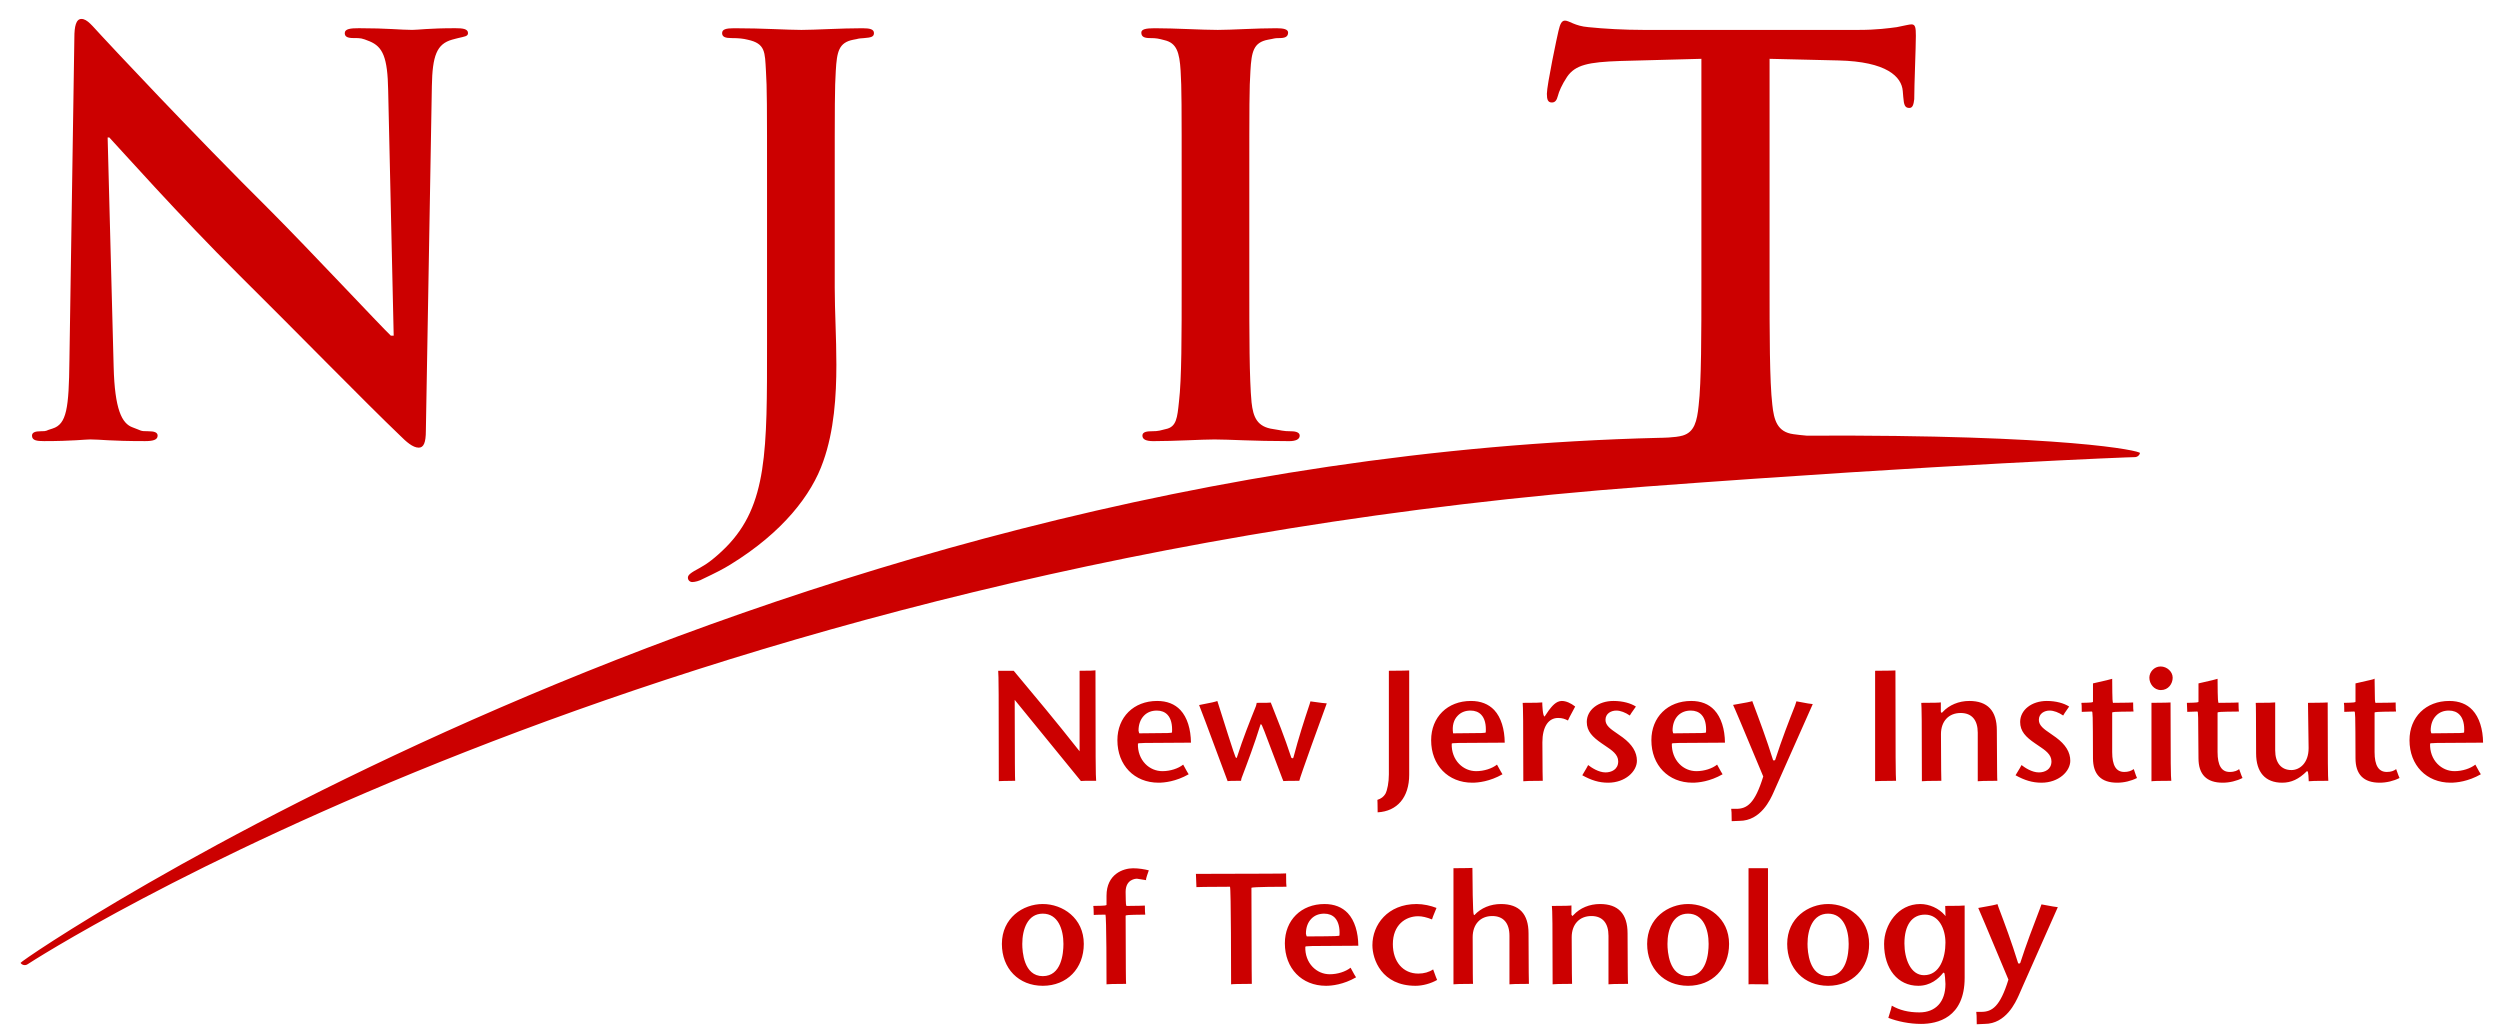 <?xml version="1.0" encoding="UTF-8" standalone="no"?>
<svg xmlns:rdf="http://www.w3.org/1999/02/22-rdf-syntax-ns#" xmlns="http://www.w3.org/2000/svg" xml:space="preserve" height="82.609" viewBox="0 0 200.464 82.609" width="200.46" version="1.1" xmlns:cc="http://creativecommons.org/ns#" xmlns:dc="http://purl.org/dc/elements/1.1/"><g transform="matrix(1.25 0 0 -1.25 -78.75 823.24)"><path d="m6.527 1.529c-0.433 0-0.564 0.612-0.564 1.49l-0.397 25.924c-0.044 3.81-0.219 5.078-1.357 5.431-0.611 0.173-0.372 0.215-0.941 0.215-0.436 0-0.703 0.091-0.703 0.353 0 0.392 0.397 0.438 0.965 0.438 2.275 0 3.308-0.135 3.699-0.135 0.834 0 1.557 0.135 4.402 0.135 0.61 0 1.008-0.089 1.008-0.438 0-0.262-0.264-0.353-0.746-0.353-0.699 0-0.505-0.041-1.25-0.307-0.875-0.305-1.442-1.442-1.53-4.859l-0.482-18.391h0.133c0.786 0.831 5.647 6.304 10.414 11.033 4.551 4.508 10.154 10.249 12.908 12.877 0.482 0.482 1.011 0.963 1.49 0.963 0.393 0 0.572-0.394 0.572-1.357l0.481-27.633c0.042-2.451 0.396-3.375 1.619-3.725 0.523-0.127 0.089-0.038 0.492-0.129 0.507-0.122 0.787-0.134 0.787-0.397 0-0.347-0.438-0.393-1.011-0.393-2.141 0-2.982 0.135-3.461 0.135-0.921 0-1.996-0.135-4.272-0.135-0.658 0-1.138 0.046-1.138 0.393 0 0.263 0.175 0.397 0.699 0.397 0.613 0 0.638 0.001 1.297 0.262 1.047 0.438 1.44 1.265 1.484 3.938l0.443 19.666h-0.226c-0.745-0.697-6.648-7.007-9.623-9.987-6.391-6.347-13.046-13.483-13.571-14.056-0.745-0.786-1.137-1.356-1.621-1.356zm118.96 0.133c-0.26 0-0.39 0.263-0.52 0.828-0.09 0.353-0.93 4.334-0.93 5.041 0 0.476 0.09 0.697 0.4 0.697 0.26 0 0.39-0.176 0.48-0.523 0.09-0.354 0.31-0.882 0.74-1.535 0.66-0.962 1.71-1.182 4.25-1.27l6.52-0.174v17.953c0 4.028 0 8.006-0.22 9.841-0.13 1.274-0.34 2.132-1.27 2.413-0.61 0.183-1.82 0.183-1.91 0.185-72.534 1.768-131.51 41.911-131.38 42.102 0.124 0.184 0.376 0.235 0.567 0.107 0.487-0.322 49.92-32.328 129.71-38.299 24.29-1.816 39.09-2.372 39.24-2.363 0.2 0.006 0.39-0.133 0.43-0.33 0.03-0.171-5.78-1.489-26.73-1.393-0.38-0.032-0.75-0.075-1.05-0.117-1.31-0.171-1.57-1.136-1.7-2.363-0.22-1.88-0.22-5.755-0.22-9.783v-17.953l5.51 0.13c3.9 0.089 5.08 1.313 5.17 2.453l0.04 0.482c0.05 0.654 0.14 0.875 0.49 0.875 0.26 0 0.34-0.265 0.39-0.703 0-1.142 0.13-4.16 0.13-5.08 0-0.658-0.04-0.92-0.35-0.92-0.17 0-0.52 0.092-1.18 0.223-0.66 0.087-1.62 0.221-3.02 0.221h-17.33c-1.45 0-3.11-0.088-4.38-0.221-1.09-0.087-1.53-0.525-1.88-0.525zm-66.619 0.611c-0.654 0-0.965 0.087-0.965 0.393 0 0.306 0.267 0.397 0.746 0.397 0.611 0 0.944 0.043 1.299 0.129 1.445 0.307 1.382 1.01 1.469 2.496 0.087 1.401 0.088 2.626 0.088 9.286v12.57c0 8.583 0.044 12.963-3.285 16.336-0.872 0.871-1.532 1.355-2.098 1.662-0.745 0.396-0.963 0.569-0.963 0.787 0 0.219 0.174 0.352 0.35 0.352 0.216 0 0.569-0.088 0.877-0.264 0.918-0.434 1.619-0.787 2.185-1.141 4.201-2.582 6.522-5.601 7.442-8.273 0.875-2.453 1.052-5.256 1.052-7.754 0-2.186-0.132-4.289-0.132-6.172v-8.103c0-6.66 0-7.885 0.085-9.286 0.089-1.531 0.234-2.274 1.417-2.496 0.523-0.086 0.199-0.082 0.859-0.129 0.523-0.044 0.785-0.09 0.785-0.397 0-0.305-0.305-0.393-0.918-0.393-1.706 0-3.847 0.135-4.898 0.135-1.136 0-3.074-0.135-5.395-0.135zm33.697 0c-0.696 0-1.048 0.087-1.048 0.35 0 0.349 0.262 0.44 0.703 0.44 0.524 0 0.682 0.043 1.164 0.17 0.964 0.226 1.196 0.97 1.285 2.455 0.084 1.401 0.084 2.626 0.084 9.286v7.707c0 4.247 0.001 7.706-0.217 9.545-0.134 1.271-0.19 2.018-1.064 2.191-0.398 0.089-0.507 0.174-1.166 0.174-0.526 0-0.7 0.134-0.7 0.353 0 0.304 0.307 0.438 0.875 0.438 1.75 0 3.891-0.135 4.899-0.135 1.183 0 3.117 0.135 6.007 0.135 0.48 0 0.83-0.134 0.83-0.438 0-0.219-0.22-0.353-0.7-0.353-0.66 0-0.8-0.085-1.41-0.174-1.31-0.173-1.62-0.965-1.75-2.143-0.18-1.886-0.18-5.346-0.18-9.593v-7.707c0-6.66 0-7.885 0.09-9.286 0.09-1.531 0.24-2.274 1.41-2.496 0.53-0.086 0.47-0.129 0.91-0.129 0.43 0 0.7-0.091 0.7-0.44 0-0.263-0.35-0.35-0.92-0.35-1.66 0-3.631 0.135-4.72 0.135-1.275 0-3.417-0.135-5.082-0.135zm80.682 51.178c-0.53 0-0.9 0.464-0.9 0.899 0 0.476 0.36 0.992 0.93 0.992 0.59 0 0.94-0.505 0.94-0.992 0-0.478-0.45-0.899-0.97-0.899zm-85.406 0.309c-0.116 0.021-0.406 0.031-1.274 0.035v6.455l-0.08-0.1c-1.805-2.295-3.535-4.357-5.203-6.355 0 0.007-1.105 0.002-1.244 0.002 0.036 0.313 0.049 1.794 0.049 8.849 0.102-0.011 0.39-0.017 1.312-0.029-0.019-0.24-0.026-1.307-0.037-6.365v-0.125s5.28 6.478 5.307 6.508c0.087-0.015 0.353-0.018 1.224-0.018-0.037-0.313-0.054-1.793-0.054-8.857zm25.156 0.008c-0.12 0.012-0.49 0.018-1.63 0.027v8.307c0 0.628-0.12 1.271-0.28 1.562-0.14 0.231-0.33 0.38-0.64 0.482 0.01 0.08 0.01 0.289 0.02 1 1.57-0.086 2.53-1.199 2.53-3.019v-8.359zm38.99 0c-0.13 0.012-0.49 0.018-1.63 0.027v8.853c0.13-0.014 0.5-0.019 1.68-0.031-0.03-0.313-0.05-1.791-0.05-8.849zm38.42 0.656c0 0.037-0.37 0.117-0.37 0.117s-1.09 0.251-1.16 0.266v1.472c-0.03 0.049-0.06 0.072-0.93 0.088 0.02 0.09 0.03 0.289 0.03 0.723 0.08-0.009 0.26-0.016 0.81-0.028 0.07 0.037 0.08 0.041 0.09 3.743 0 1.306 0.65 1.965 1.94 1.965 0.55 0 1.12-0.139 1.59-0.377-0.04-0.077-0.11-0.261-0.27-0.713-0.18 0.134-0.39 0.228-0.75 0.228-0.66 0-0.98-0.52-0.98-1.594v-3.162c0.03-0.05 0.05-0.071 1.72-0.088-0.02-0.089-0.03-0.29-0.03-0.726-0.13 0.013-0.48 0.018-1.6 0.029-0.07-0.036-0.07-0.039-0.09-1.943zm-21.04 0.015c-0.14 0.049-0.52 0.138-1.54 0.368v1.472c-0.02 0.051-0.05 0.072-0.93 0.088 0.02 0.09 0.03 0.289 0.03 0.723 0.08-0.009 0.26-0.016 0.81-0.028 0.07 0.035 0.08 0.041 0.09 3.743 0 1.306 0.65 1.965 1.94 1.965 0.55 0 1.12-0.139 1.59-0.377-0.04-0.077-0.11-0.261-0.26-0.715-0.22 0.154-0.45 0.23-0.76 0.23-0.66 0-0.97-0.52-0.97-1.594v-3.162c0.02-0.052 0.04-0.073 1.71-0.088-0.02-0.089-0.03-0.29-0.03-0.726-0.13 0.013-0.48 0.018-1.6 0.029-0.05-0.027-0.07-0.056-0.08-1.928zm8.45 0c-0.14 0.049-0.51 0.138-1.53 0.368v1.472c-0.03 0.051-0.06 0.072-0.93 0.088 0.01 0.09 0.02 0.289 0.03 0.723 0.07-0.009 0.26-0.016 0.81-0.028 0.07 0.035 0.07 0.041 0.09 3.743 0 1.306 0.65 1.965 1.94 1.965 0.55 0 1.12-0.139 1.59-0.377-0.04-0.077-0.11-0.261-0.27-0.713-0.12 0.097-0.34 0.228-0.76 0.228-0.65 0-0.97-0.52-0.97-1.594v-3.162c0.03-0.052 0.05-0.073 1.71-0.088-0.01-0.089-0.03-0.29-0.03-0.726-0.12 0.013-0.48 0.018-1.59 0.029-0.05-0.027-0.08-0.056-0.09-1.928zm-85.031 1.776c-1.878 0-3.187 1.295-3.187 3.148 0 2.007 1.357 3.407 3.302 3.407 0.462 0 1.391-0.093 2.414-0.676-0.054-0.074-0.16-0.259-0.441-0.774-0.396 0.315-1.036 0.524-1.662 0.524-0.523 0-1.011-0.208-1.375-0.584-0.4-0.415-0.612-0.99-0.592-1.615 0.034-0.066 0.04-0.071 4.252-0.086-0.009-1.08-0.294-2.023-0.844-2.614-0.455-0.485-1.084-0.73-1.867-0.73zm25.161 0c-1.88 0-3.19 1.295-3.19 3.148 0 2.007 1.36 3.407 3.3 3.407 0.47 0 1.4-0.093 2.42-0.676-0.05-0.074-0.16-0.261-0.44-0.774-0.4 0.315-1.04 0.524-1.67 0.524-0.52 0-1-0.208-1.37-0.584-0.4-0.415-0.61-0.99-0.59-1.615 0.03-0.066 0.04-0.071 4.25-0.086-0.01-1.08-0.29-2.023-0.84-2.614-0.46-0.485-1.09-0.73-1.87-0.73zm7.29 0c-0.47 0-0.81 0.451-1.02 0.721l-0.02 0.025-0.34 0.5c-0.16 0.004-0.19-0.988-0.19-1.129-0.14 0.021-0.53 0.035-1.57 0.035 0.03 0.273 0.05 1.427 0.05 6.287 0.15-0.021 0.53-0.033 1.56-0.037-0.01-0.163-0.02-0.756-0.03-3.086 0-1.224 0.47-1.953 1.26-1.953 0.34 0 0.54 0.079 0.79 0.203 0.03-0.086 0.15-0.322 0.58-1.119-0.34-0.268-0.73-0.447-1.07-0.447zm4.14 0c-1.22 0-2.14 0.724-2.14 1.685 0 0.745 0.46 1.206 1.19 1.711l0.3 0.205c0.53 0.355 1.03 0.69 1.03 1.245 0 0.655-0.55 0.884-1.02 0.884-0.55 0-1.13-0.387-1.39-0.59-0.04 0.088-0.15 0.284-0.47 0.819 0.72 0.4 1.34 0.596 2.07 0.596 1.38 0 2.31-0.909 2.31-1.76 0-0.682-0.37-1.296-1.14-1.871l-0.41-0.289c-0.56-0.383-0.97-0.659-0.97-1.118 0-0.513 0.45-0.746 0.87-0.746 0.33 0 0.72 0.15 1.08 0.397 0.04-0.08 0.16-0.259 0.49-0.719-0.42-0.269-1.06-0.449-1.8-0.449zm6.23 0c-1.88 0-3.19 1.295-3.19 3.148 0 2.007 1.36 3.407 3.3 3.407 0.47 0 1.39-0.093 2.41-0.676-0.05-0.074-0.16-0.259-0.44-0.774-0.39 0.315-1.03 0.524-1.66 0.524-0.52 0-1.01-0.208-1.37-0.584-0.4-0.415-0.61-0.99-0.6-1.615 0.04-0.066 0.04-0.071 4.26-0.086-0.01-1.08-0.3-2.023-0.85-2.614-0.45-0.485-1.08-0.73-1.86-0.73zm22.3 0c-0.83 0-1.61 0.321-2.13 0.883l-0.08 0.084-0.07-0.106v-0.746c-0.15 0.023-0.54 0.037-1.57 0.037 0.03 0.273 0.05 1.427 0.05 6.287 0.14-0.021 0.53-0.033 1.56-0.037-0.01-0.178-0.02-0.864-0.03-3.74 0-1.032 0.62-1.697 1.58-1.697 0.89 0 1.37 0.562 1.37 1.58v3.894c0.15-0.021 0.53-0.033 1.57-0.037-0.02-0.185-0.02-0.913-0.04-4.051 0-1.562-0.74-2.351-2.21-2.351zm6.22 0c-1.22 0-2.14 0.724-2.14 1.685 0 0.745 0.45 1.206 1.19 1.711l0.3 0.205c0.53 0.355 1.02 0.69 1.02 1.245 0 0.655-0.54 0.884-1.01 0.884-0.56 0-1.13-0.387-1.39-0.59-0.04 0.088-0.15 0.284-0.48 0.819 0.72 0.4 1.35 0.596 2.08 0.596 1.38 0 2.31-0.909 2.31-1.76 0-0.682-0.37-1.296-1.15-1.871l-0.41-0.289c-0.56-0.383-0.96-0.659-0.96-1.118 0-0.513 0.45-0.746 0.86-0.746 0.34 0 0.73 0.15 1.09 0.397 0.04-0.08 0.15-0.259 0.48-0.719-0.42-0.269-1.06-0.449-1.79-0.449zm32.27 0c-1.88 0-3.19 1.295-3.19 3.148 0 2.007 1.36 3.407 3.3 3.407 0.47 0 1.4-0.093 2.42-0.676-0.05-0.07-0.16-0.254-0.44-0.774-0.4 0.315-1.04 0.524-1.67 0.524-0.52 0-1-0.208-1.37-0.584-0.4-0.413-0.61-0.988-0.59-1.615 0.03-0.066 0.04-0.071 4.25-0.086-0.01-1.08-0.3-2.023-0.85-2.614-0.45-0.485-1.08-0.73-1.86-0.73zm-98.785 0.004c-0.123 0.051-0.477 0.142-1.461 0.324 0.103 0.247 0.503 1.298 2.285 6.1 0.093-0.018 0.345-0.026 1.082-0.026-0.001-0.004-0.003-0.007-0.003-0.013 0-0.056 0.039-0.196 0.039-0.196 0.503-1.329 1.023-2.702 1.513-4.281l0.01-0.045 0.06 0.02c0.05 0.021 0.07 0.033 1.68 4.318 0 0 0.07 0.171 0.09 0.219 0.09-0.013 0.36-0.014 1.28-0.022v-0.004c0-0.157 1.94-5.514 2.2-6.203-0.15-0.002-0.49-0.049-1.31-0.162v0.004c0 0.028-0.06 0.207-0.06 0.207-0.44 1.319-0.88 2.677-1.3 4.275-0.01 0.039-0.04 0.075-0.04 0.075-0.06 0.008-0.13-0.038-0.13-0.038-0.56-1.708-1.12-3.089-1.65-4.427-0.1 0.018-0.36 0.023-1.13 0.023v0.01c0 0.053-0.06 0.254-0.06 0.254-0.5 1.251-1.023 2.544-1.524 4.109l-0.018 0.049-0.053-0.023c-0.048-0.024-0.076-0.037-1.424-4.313 0 0-0.056-0.172-0.076-0.234zm42.895 0.008c-0.12 0.047-0.48 0.126-1.54 0.304 0.12 0.246 0.55 1.25 2.42 5.74-0.67 2.173-1.3 2.594-2.17 2.594h-0.4c0.02 0.101 0.04 0.351 0.04 0.989 0.06-0.008 0.21-0.015 0.62-0.024 1.72 0 2.49-1.728 2.74-2.295 0 0 2.83-6.366 3.14-7.068-0.14-0.005-0.47-0.063-1.31-0.223-0.03 0.074-0.11 0.34-0.11 0.34-0.47 1.194-1.05 2.673-1.59 4.348-0.05 0.071-0.12 0.064-0.17 0.033-0.54-1.727-1.08-3.161-1.6-4.547 0 0-0.05-0.135-0.07-0.191zm41.93 0.105c-0.14 0.021-0.53 0.031-1.56 0.035 0.02 0.187 0.02 0.916 0.03 4.051 0 1.517 0.74 2.352 2.09 2.352 0.73 0 1.34-0.284 1.98-0.924 0.08-0.002 0.12 0.017 0.15 0.808 0.14-0.021 0.53-0.037 1.57-0.037-0.03-0.274-0.05-1.427-0.05-6.281-0.13 0.012-0.48 0.022-1.58 0.031l0.05 3.627c0 1.208-0.72 1.762-1.38 1.762-0.82 0-1.3-0.578-1.3-1.582v-3.842zm-8.39 0.004c-0.12 0.012-0.47 0.022-1.53 0.029v6.291c0.15-0.023 0.54-0.039 1.59-0.039-0.04-0.274-0.06-1.427-0.06-6.281zm-81.286 0.65c0.36 0 0.647 0.114 0.857 0.338 0.277 0.295 0.4 0.782 0.361 1.405-0.035 0.06-0.039 0.069-2.619 0.082-0.029-0.013-0.066-0.219-0.066-0.219v-0.002-0.002c0-0.493 0.155-0.908 0.441-1.201 0.262-0.266 0.608-0.401 1.026-0.401zm25.156 0c0.36 0 0.65 0.114 0.86 0.338 0.28 0.295 0.4 0.782 0.36 1.405-0.03 0.06-0.04 0.069-2.62 0.082-0.09-0.606 0.05-1.096 0.38-1.424 0.26-0.266 0.6-0.401 1.02-0.401zm17.66 0c0.36 0 0.65 0.114 0.86 0.338 0.28 0.295 0.4 0.782 0.36 1.405-0.04 0.06-0.04 0.069-2.62 0.082-0.03-0.013-0.06-0.219-0.06-0.219v-0.002-0.002c0-0.493 0.15-0.908 0.43-1.201 0.27-0.266 0.61-0.401 1.03-0.401zm60.79 0c0.36 0 0.65 0.114 0.86 0.338 0.28 0.295 0.4 0.781 0.36 1.405-0.03 0.06-0.04 0.069-2.62 0.082-0.03-0.013-0.06-0.221-0.06-0.221 0-0.495 0.15-0.91 0.44-1.203 0.26-0.266 0.6-0.401 1.02-0.401zm-78.3 12.616c-0.12 0.011-0.47 0.018-1.52 0.025v9.309c0.15-0.022 0.54-0.031 1.57-0.036-0.02-0.177-0.02-0.866-0.03-3.74 0-1.031 0.61-1.699 1.57-1.699 0.89 0 1.38 0.561 1.38 1.582v3.893c0.15-0.022 0.53-0.031 1.56-0.036-0.01-0.185-0.02-0.917-0.03-4.048 0-1.563-0.75-2.354-2.21-2.354-0.84 0-1.6 0.314-2.13 0.885-0.09 0.004-0.13-0.01-0.16-3.781zm22.14 0.025v9.312c0.15-0.024 0.54 0 1.59 0-0.04-0.318-0.03-9.312-0.03-9.312s-0.5-0.008-1.56 0zm-49.347 0.004c-0.791 0-2.133 0.463-2.133 2.201v0.73c-0.027 0.053-0.052 0.074-1.06 0.088 0.019 0.092 0.03 0.29 0.035 0.725 0.081-0.01 0.287-0.018 0.936-0.027 0.09 0.058 0.089 5.156 0.089 5.588 0.146-0.022 0.536-0.031 1.571-0.036-0.022-0.206-0.024-1.105-0.039-5.462 0.03-0.052 0.05-0.075 1.574-0.09-0.017-0.091-0.03-0.29-0.031-0.727-0.108 0.013-0.411 0.019-1.453 0.031-0.067-0.031-0.074-0.037-0.09-1.129 0-1.026 0.82-1.056 0.912-1.056 0.007 0.001 0.746 0.119 0.746 0.119-0.054-0.008-0.029-0.138 0.201-0.789-0.337-0.086-0.802-0.166-1.258-0.166zm12.267 0.412c-0.26 0.022-1.41 0.024-6.972 0.037l-0.26 0.002 0.041 1.061c0.147-0.013 0.667-0.02 2.69-0.03 0.088 0.058 0.09 7.202 0.09 7.826 0.146-0.023 0.549-0.034 1.661-0.039 0-0.023-0.02-0.587-0.03-7.701 0.06-0.084 2.55-0.086 2.81-0.086-0.02-0.106-0.03-0.368-0.03-1.07zm-19.511 2.455c-1.591 0-3.279 1.121-3.279 3.199 0 1.975 1.348 3.358 3.279 3.358 1.935 0 3.289-1.383 3.289-3.358 0-2.078-1.698-3.199-3.289-3.199zm22.591 0c-1.87 0-3.18 1.295-3.18 3.15 0 2.004 1.35 3.407 3.3 3.407 0.46 0 1.39-0.093 2.41-0.68-0.06-0.071-0.16-0.257-0.44-0.771-0.4 0.317-1.04 0.525-1.67 0.525-0.52 0-1-0.208-1.37-0.584-0.4-0.414-0.61-0.988-0.59-1.617 0.04-0.066 0.04-0.072 4.25-0.086-0.01-1.077-0.29-2.019-0.84-2.61-0.46-0.487-1.09-0.734-1.87-0.734zm7.39 0c-2.33 0-3.55 1.663-3.55 3.303 0 1.126 0.73 3.254 3.46 3.254 0.57 0 1.23-0.181 1.73-0.469-0.04-0.08-0.12-0.288-0.32-0.846-0.32 0.217-0.73 0.336-1.19 0.336-1.22 0-2.04-0.948-2.04-2.363 0-1.544 1.02-2.236 2.03-2.236 0.32 0 0.68 0.084 1.11 0.255 0.02-0.085 0.1-0.301 0.36-0.921-0.46-0.18-1.05-0.313-1.59-0.313zm14.7 0c-0.84 0-1.6 0.314-2.13 0.885l-0.08 0.08-0.08-0.104v-0.746c-0.14 0.024-0.53 0.037-1.57 0.039 0.04 0.272 0.06 1.423 0.06 6.284 0.14-0.022 0.53-0.031 1.56-0.036-0.01-0.177-0.02-0.861-0.03-3.74 0-1.031 0.62-1.699 1.58-1.699 0.89 0 1.37 0.561 1.37 1.582v3.893c0.15-0.022 0.53-0.031 1.57-0.036-0.02-0.185-0.03-0.917-0.04-4.048 0-1.563-0.74-2.354-2.21-2.354zm7.06 0c-1.59 0-3.28 1.121-3.28 3.199 0 1.975 1.35 3.358 3.28 3.358 1.94 0 3.29-1.383 3.29-3.358 0-2.078-1.7-3.199-3.29-3.199zm11.23 0c-1.59 0-3.28 1.121-3.28 3.199 0 1.975 1.35 3.358 3.28 3.358 1.94 0 3.29-1.383 3.29-3.358 0-2.078-1.7-3.199-3.29-3.199zm7.39 0c-1.79 0-2.9 1.662-2.9 3.199 0 2.01 1.1 3.358 2.74 3.358 0.98 0 1.63-0.568 2-1.045 0.11-0.022 0.13-0.022 0.18 0.898 0 1.43-0.78 2.28-2.09 2.28-0.88 0-1.6-0.184-2.21-0.54-0.02 0.113-0.08 0.362-0.28 0.977 0.75 0.292 1.71 0.486 2.62 0.486 1.3 0 3.5-0.479 3.5-3.701v-5.793c-0.15 0.02-0.53 0.03-1.56 0.033 0.01 0.073 0.01 0.232 0.02 0.694l0.01 0.125-0.08-0.094c-0.46-0.531-1.22-0.877-1.95-0.877zm6.19 0.006c-0.13 0.048-0.49 0.131-1.54 0.31 0.11 0.244 0.54 1.248 2.42 5.745-0.67 2.171-1.31 2.587-2.18 2.587h-0.4c0.02 0.104 0.04 0.353 0.04 0.993 0.06-0.009 0.21-0.017 0.63-0.028 1.71 0 2.48-1.724 2.74-2.293-0.01 0.007 0-0.007 3.13-7.068-0.14-0.008-0.46-0.063-1.31-0.223-0.03 0.078-0.15 0.409-0.15 0.409-0.56 1.468-1.05 2.734-1.55 4.283-0.04 0.061-0.1 0.07-0.17 0.029-0.53-1.713-1.06-3.131-1.58-4.506 0-0.006-0.06-0.177-0.08-0.238zm-76.551 0.766c1.221 0 1.656 1.252 1.656 2.427 0 0.777-0.163 2.584-1.656 2.584-1.528 0-1.644-1.978-1.644-2.584 0-1.175 0.432-2.427 1.644-2.427zm22.571 0c0.35 0 0.65 0.116 0.86 0.339 0.27 0.297 0.4 0.78 0.36 1.403-0.04 0.061-0.05 0.07-2.62 0.084-0.03-0.013-0.07-0.221-0.07-0.221v-0.004c0-0.494 0.15-0.906 0.44-1.199 0.26-0.266 0.61-0.402 1.03-0.402zm29.17 0c1.22 0 1.65 1.252 1.65 2.427 0 0.777-0.16 2.584-1.65 2.584-1.53 0-1.65-1.978-1.65-2.584 0-1.175 0.43-2.427 1.65-2.427zm11.23 0c1.22 0 1.65 1.252 1.65 2.427 0 0.777-0.16 2.584-1.65 2.584-1.53 0-1.65-1.978-1.65-2.584 0-1.175 0.43-2.427 1.65-2.427zm7.77 0.078c1.13 0 1.64 1.166 1.64 2.25 0 1.203-0.45 2.607-1.72 2.607-1.08 0-1.57-1.322-1.57-2.545 0-1.47 0.6-2.312 1.65-2.312z" transform="matrix(.8 0 0 -.8 63 658.6)" fill="#c00"/></g></svg>
